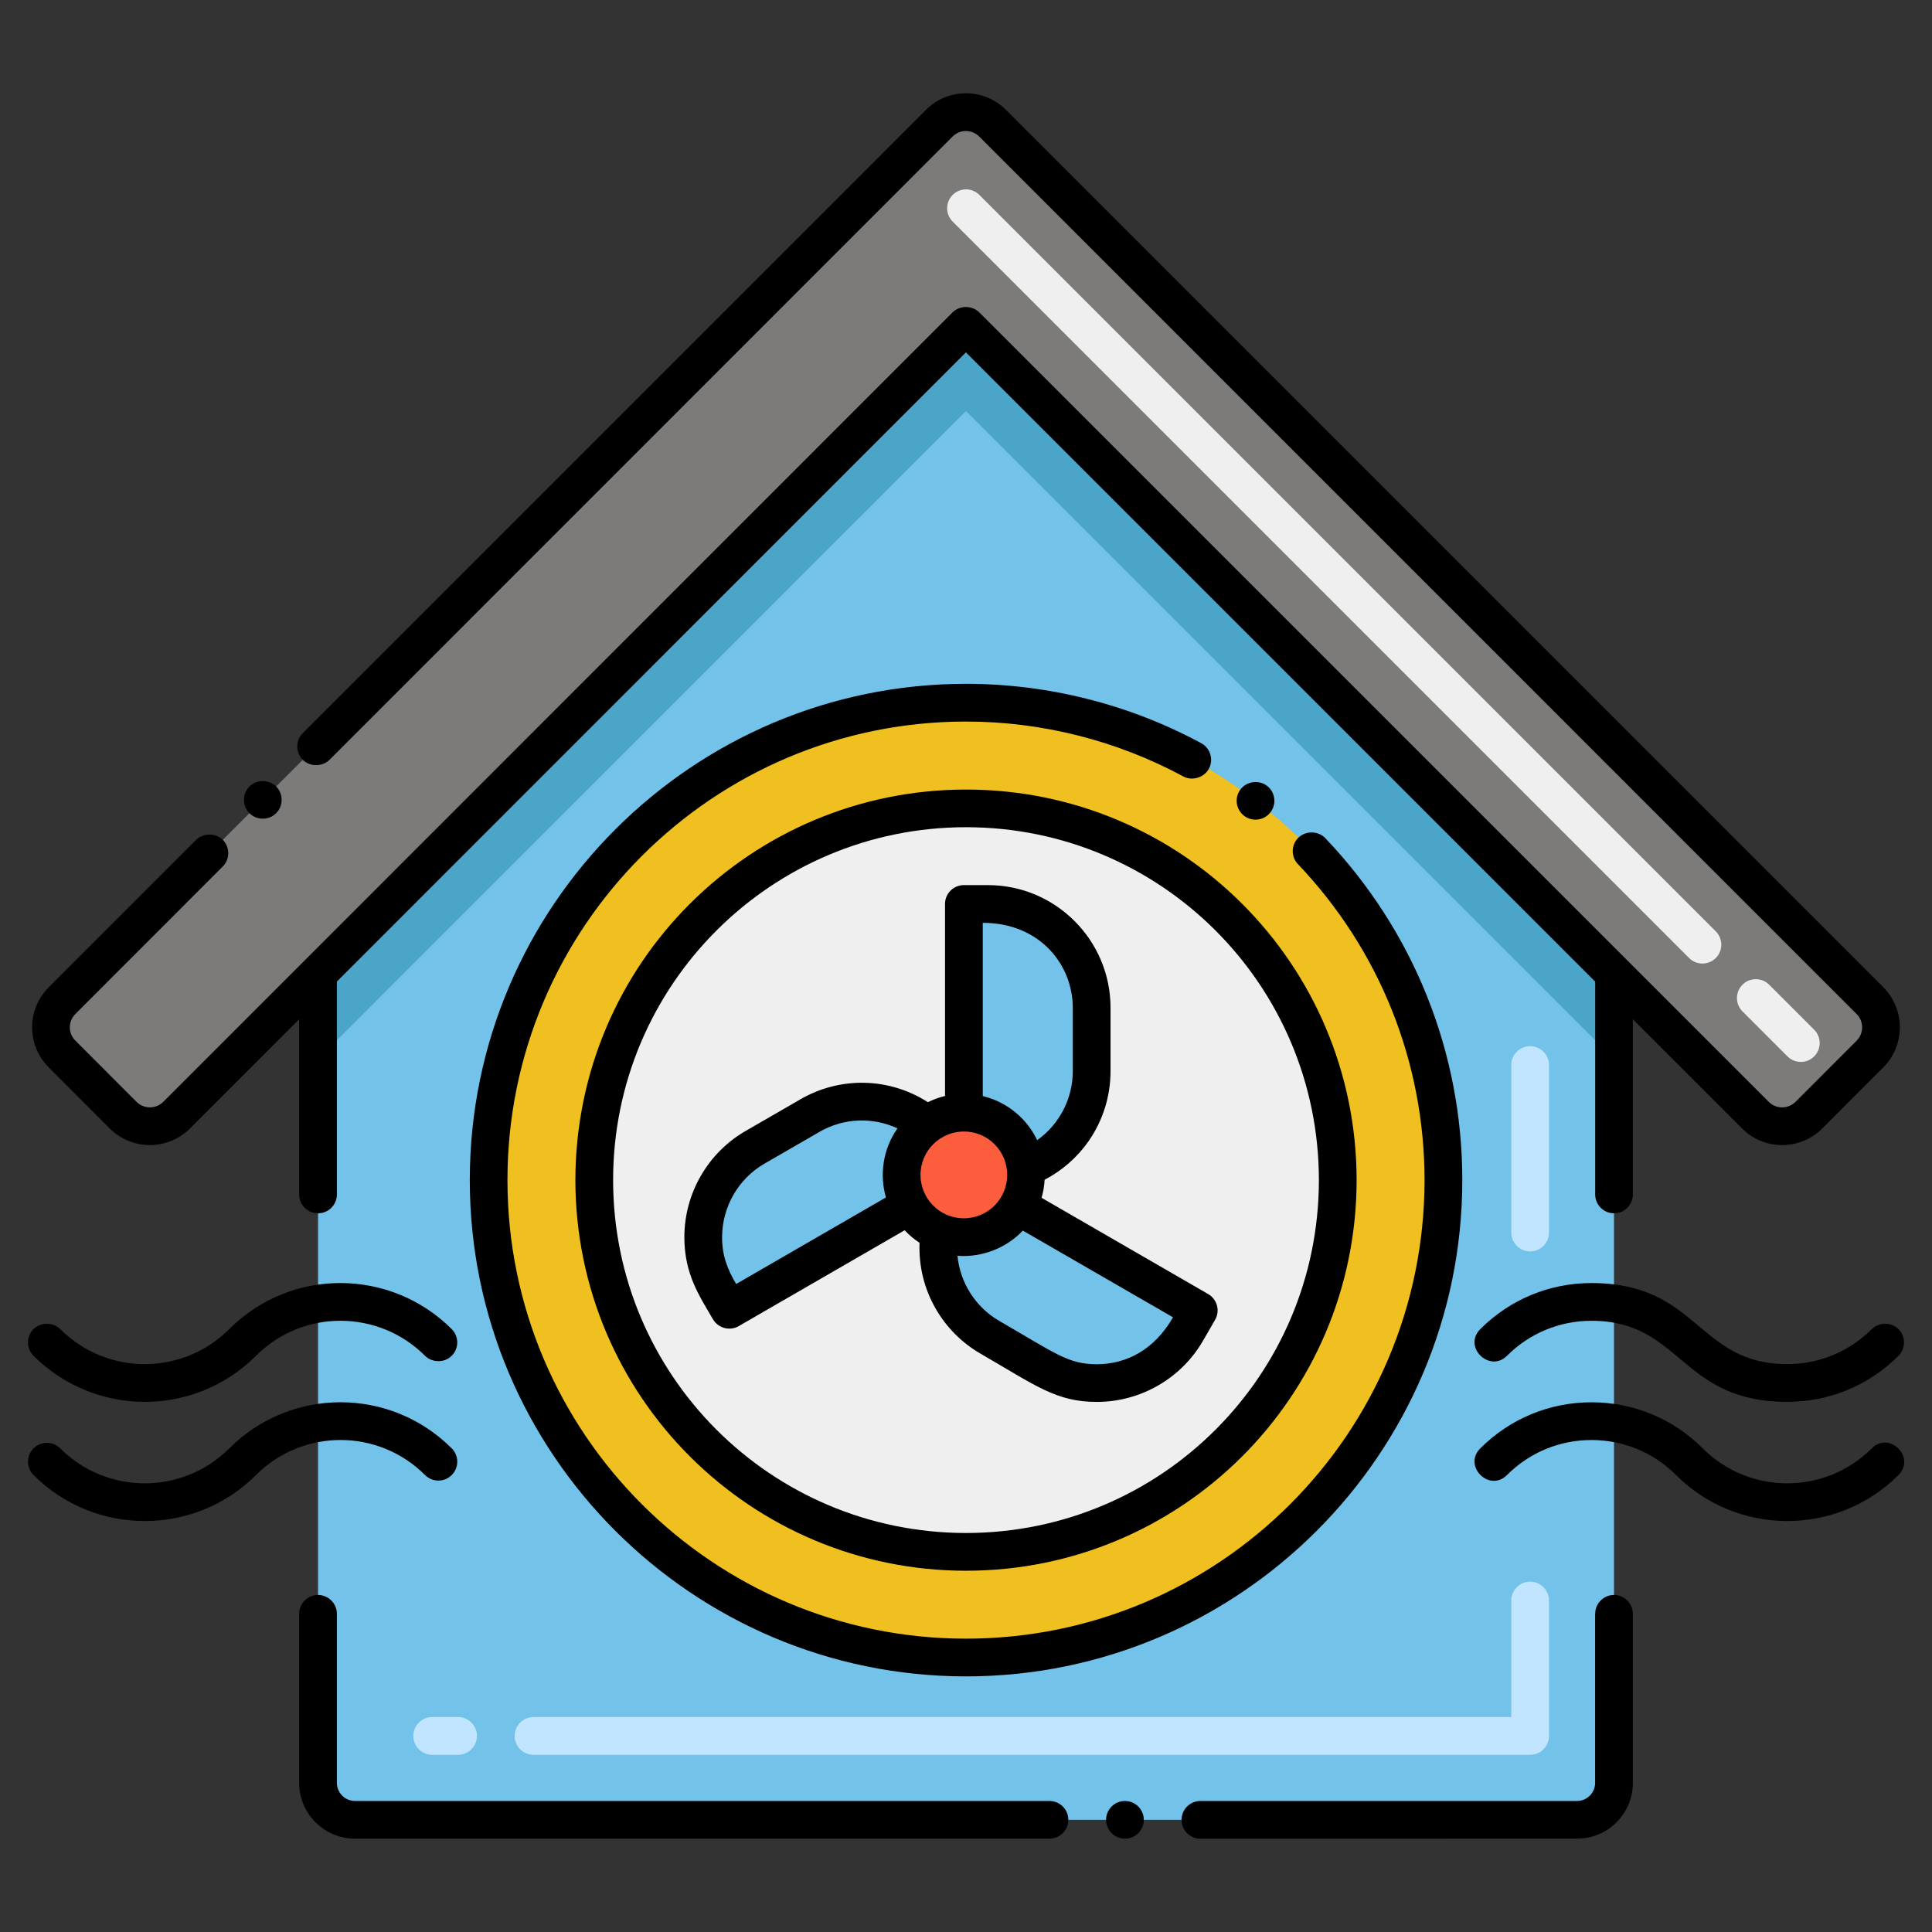 <svg xmlns="http://www.w3.org/2000/svg" height="512" viewBox="0 0 256 256" width="512"><rect x="0" y="0" width="256" height="256" fill="#333333" stroke="none"/><g id="Layer_1"><g><g><g><path d="m213.862 129.026v107.211c0 2.71-2.19 4.9-4.89 4.9h-161.94c-2.7 0-4.89-2.19-4.89-4.9v-107.211l85.86-85.86z" fill="#72c2e9"></path></g><g><path d="m213.862 129.026v11.31l-85.87-85.87-85.85 85.87v-11.31l85.86-85.86z" fill="#4ba5c8"></path></g><g><path d="m247.782 139.662-8.102 8.108c-1.952 1.954-5.119 1.954-7.072.001l-104.617-104.615-85.857 85.878-18.738 18.738c-1.953 1.953-5.12 1.953-7.072-.001l-8.104-8.11c-1.951-1.952-1.951-5.115-.001-7.068 8.772-8.782 117.249-117.276 116.237-116.263 1.953-1.953 5.119-1.953 7.072 0l116.254 116.264c1.951 1.951 1.951 5.115 0 7.068z" fill="#7c7b7a"></path></g><g><circle cx="128.001" cy="156.372" fill="#efc01f" r="63.256"></circle></g><g><circle cx="128.001" cy="156.372" fill="#efefef" r="49.256"></circle></g><g><g><path d="m124.472 163.266c-5.779-2.471-6.837-10.424-1.623-14.235 1.369-1.018 3.053-1.599 4.87-1.599 4.24 0 7.717 3.186 8.189 7.305.708 6.362-5.75 11.042-11.436 8.529z" fill="#fc5d3d"></path></g></g><g><g><path d="m144.649 133.527v8.409c0 5.831-3.632 10.803-8.741 12.796-.47-4.112-3.952-7.297-8.191-7.297v-27.655h3.185c7.584 0 13.747 6.152 13.747 13.747z" fill="#72c2e9"></path></g></g><g><g><path d="m120.547 159.741-23.914 13.81-1.599-2.75c-3.804-6.578-1.551-14.985 5.028-18.789l7.293-4.204c5.064-2.919 11.206-2.253 15.494 1.224-3.465 2.532-4.325 7.196-2.302 10.709z" fill="#72c2e9"></path></g></g><g><path d="m158.841 173.636-1.587 2.75c-3.792 6.578-12.199 8.832-18.777 5.04l-7.293-4.216c-5.04-2.907-7.535-8.529-6.711-13.944 3.646 1.611 8.274.266 10.394-3.477z" fill="#72c2e9"></path></g></g><g><g><path d="m202.75 232.521h-132.056c-1.381 0-2.5-1.119-2.5-2.5s1.119-2.5 2.5-2.5h129.556v-15.443c0-1.381 1.119-2.5 2.5-2.5s2.5 1.119 2.5 2.5v17.943c0 1.381-1.119 2.5-2.5 2.5zm-142.056 0h-3.429c-1.381 0-2.5-1.119-2.5-2.5s1.119-2.5 2.5-2.5h3.429c1.381 0 2.5 1.119 2.5 2.5s-1.119 2.5-2.5 2.5z" fill="#c2e5ff"></path></g><g><path d="m202.75 165.819c-1.381 0-2.5-1.119-2.5-2.5v-22.192c0-1.381 1.119-2.5 2.5-2.5s2.5 1.119 2.5 2.5v22.192c0 1.381-1.119 2.5-2.5 2.5z" fill="#c2e5ff"></path></g><g><path d="m236.85 139.978-5.964-5.965c-.976-.977-.976-2.56 0-3.535.976-.977 2.559-.977 3.536 0l5.964 5.965c.976.977.976 2.56 0 3.535-.977.977-2.559.977-3.536 0zm-13.035-13.035-97.581-97.581c-.977-.977-.977-2.559 0-3.535.976-.977 2.56-.977 3.535 0l97.581 97.581c.977.977.977 2.559 0 3.535-.976.976-2.56.976-3.535 0z" fill="#efefef"></path></g><path d="m141.561 241.14c0-1.38-1.12-2.5-2.5-2.5h-92.03c-1.32-.01-2.39-1.08-2.39-2.399v-22.4c0-1.37-1.13-2.5-2.5-2.5-1.38 0-2.5 1.13-2.5 2.5v22.4c0 4.079 3.32 7.39 7.39 7.39h92.03c1.38-.001 2.5-1.121 2.5-2.491z"></path><path d="m159.061 243.64 49.91-.01c4.08 0 7.39-3.311 7.39-7.39v-22.4c0-1.37-1.12-2.5-2.49-2.5-1.38 0-2.5 1.12-2.5 2.49l-.01.01v22.4c0 1.319-1.07 2.39-2.39 2.399h-49.91c-1.38 0-2.5 1.12-2.5 2.5s1.12 2.501 2.5 2.501z"></path><path d="m146.561 241.14c0 1.37 1.12 2.49 2.5 2.49s2.5-1.12 2.5-2.49c0-1.38-1.12-2.5-2.5-2.5s-2.5 1.12-2.5 2.5z"></path><path d="m33.051 104.21c-.97.979-.97 2.56 0 3.54.47.47 1.1.729 1.77.729s1.29-.26 1.77-.729c.97-.98.97-2.561 0-3.54-.951-.94-2.6-.94-3.54 0z"></path><path d="m6.451 141.43 8.1 8.11c1.4 1.39 3.33 2.189 5.3 2.189v-.05l.02.05c1.97 0 3.9-.8 5.29-2.189l14.48-14.483v23.212c0 1.38 1.12 2.5 2.5 2.5s2.5-1.12 2.5-2.5v-28.213l83.35-83.367 83.38 83.38v28.2c0 1.38 1.12 2.5 2.5 2.5 1.37 0 2.49-1.12 2.49-2.5v-23.209l14.48 14.48c2.877 2.876 7.626 2.962 10.61 0l8.1-8.11c2.904-2.903 2.939-7.671 0-10.61l-116.26-116.26c-2.939-2.959-7.712-2.908-10.6 0l-82.571 82.58c-.47.47-.73 1.101-.73 1.771s.26 1.29.73 1.77c.95.94 2.59.94 3.54 0l82.56-82.58c1.02-1.019 2.584-.955 3.54 0l116.25 116.26c1.007 1.008.945 2.596 0 3.54l-8.1 8.101c-.973.972-2.559.98-3.54 0-1.129-1.129-97.766-97.767-104.61-104.61-.95-.95-2.59-.95-3.54 0-8.125 8.125-101.561 101.58-104.589 104.608-1.01 1.009-2.598.941-3.54 0l-8.1-8.11c-1.003-.981-.964-2.584 0-3.53l19.52-19.54c.98-.979.98-2.56.01-3.529-.95-.95-2.59-.95-3.54 0l-19.53 19.529c-2.916 2.916-2.928 7.683 0 10.61z"></path><path d="m76.241 156.371c.042 28.763 23.307 51.76 51.76 51.76 28.463 0 51.72-23.003 51.76-51.76-.04-28.707-23.229-51.75-51.76-51.75-28.394 0-51.718 22.916-51.76 51.75zm98.52 0c-.02 25.86-20.914 46.74-46.76 46.76-25.893-.02-46.76-20.967-46.76-46.76 0-25.869 20.967-46.761 46.76-46.761 25.787 0 46.739 20.861 46.76 46.761z"></path><path d="m4.441 179.65c8.072 8.053 21.24 8.221 29.48 0 6.259-6.258 16.277-6.121 22.4 0 .94.94 2.59.95 3.53 0 .98-.97.98-2.55.01-3.529 0 0 0 0-.01-.011-8.033-8.032-21.233-8.236-29.47 0-6.146 6.146-16.163 6.238-22.4 0-.95-.939-2.59-.939-3.54 0-1.016 1.038-.932 2.609 0 3.54z"></path><path d="m33.918 195.451c6.189-6.19 16.211-6.192 22.402 0 .977.977 2.56.977 3.536 0 .977-.976.977-2.559 0-3.535-8.145-8.145-21.328-8.146-29.474 0-6.176 6.176-16.225 6.177-22.403 0-.977-.977-2.559-.977-3.536 0-.976.977-.976 2.56 0 3.535 8.128 8.125 21.35 8.124 29.475 0z"></path><path d="m248.031 176.11h-.01c-2.99 2.99-6.97 4.641-11.2 4.641-11.956 0-11.708-10.74-25.95-10.74-5.56 0-10.79 2.17-14.72 6.1-2.359 2.361 1.232 5.84 3.53 3.54 2.99-2.989 6.97-4.64 11.2-4.64 11.947 0 11.731 10.74 25.92 10.74h.04c5.56 0 10.78-2.17 14.72-6.101.97-.979.97-2.56 0-3.54-.95-.94-2.59-.94-3.53 0z"></path><path d="m248.022 191.915c-6.177 6.175-16.227 6.177-22.402 0-3.937-3.937-9.17-6.104-14.737-6.104-5.566 0-10.8 2.168-14.737 6.104-2.335 2.336 1.197 5.875 3.536 3.535 2.992-2.992 6.97-4.64 11.201-4.64s8.209 1.647 11.202 4.64c8.126 8.125 21.347 8.125 29.473 0 2.336-2.334-1.198-5.874-3.536-3.535z"></path><path d="m193.761 156.371c0-16.94-6.45-33.03-18.15-45.311-.92-.97-2.57-1.01-3.54-.09-1 .95-1.04 2.53-.09 3.53.01.01.01.01.01.01 10.81 11.36 16.76 26.22 16.77 41.86-.02 33.607-27.305 60.76-60.76 60.76-33.517 0-60.76-27.236-60.76-60.76 0-33.519 27.236-60.761 60.76-60.761 10.04 0 19.99 2.521 28.79 7.271 1.18.64 2.75.16 3.39-1.01.65-1.221.2-2.74-1.01-3.391-9.52-5.149-20.3-7.87-31.17-7.87-36.25.011-65.75 29.511-65.75 65.761s29.5 65.75 65.75 65.76c36.25-.009 65.75-29.509 65.76-65.759z"></path><path d="m166.361 108.61c.79 0 1.51-.359 1.99-.979.4-.54.58-1.19.49-1.85-.09-.671-.43-1.25-.96-1.66-1.07-.811-2.69-.601-3.5.47-.84 1.09-.63 2.66.46 3.5.44.339.97.519 1.52.519z"></path><path d="m125.221 119.781v25.441c-.786.187-1.544.465-2.265.825-5.12-3.28-11.578-3.439-16.855-.406l-7.29 4.21c-5.02 2.891-8.13 8.29-8.13 14.08 0 4.918 1.996 7.785 3.79 10.88.721 1.217 2.259 1.576 3.41.91l21.989-12.705c.588.63 1.251 1.189 1.974 1.662-.242 6.325 3.118 11.826 8.087 14.693 7.37 4.266 10.043 6.39 15.4 6.39h.01c5.79 0 11.19-3.11 14.08-8.13l1.58-2.74c.719-1.227.244-2.763-.91-3.42l-22.078-12.756c.228-.776.358-1.577.406-2.392 2.314-1.207 4.312-2.95 5.832-5.122 1.89-2.73 2.9-5.931 2.9-9.271v-8.399c0-8.961-7.29-16.25-16.25-16.25h-3.18c-1.345 0-2.5 1.08-2.5 2.5zm-7.831 38.889-19.85 11.47c-1.131-1.937-1.86-3.717-1.86-6.21.01-4.02 2.16-7.75 5.63-9.75l7.29-4.21c3.258-1.883 7.111-1.944 10.32-.46-1.918 2.733-2.399 6.143-1.53 9.16zm4.581-2.985c.003-3.299 2.702-5.755 5.75-5.755 3.172 0 5.74 2.573 5.74 5.75 0 3.109-2.492 5.75-5.77 5.75-3.201 0-5.717-2.639-5.72-5.745zm33.46 18.865c-2.466 4.281-6.126 6.21-10.1 6.22-3.805-.019-5.339-1.353-12.9-5.729-3.13-1.8-5.21-5.03-5.56-8.641 3.299.25 6.549-1.083 8.66-3.34zm-25.21-52.269c7.571 0 11.921 5.553 11.93 11.25v8.399c0 3.63-1.76 7.04-4.72 9.15-1.313-2.78-3.893-5.013-7.098-5.817-.038-.01-.074-.024-.112-.033z"></path></g></g></g></svg>